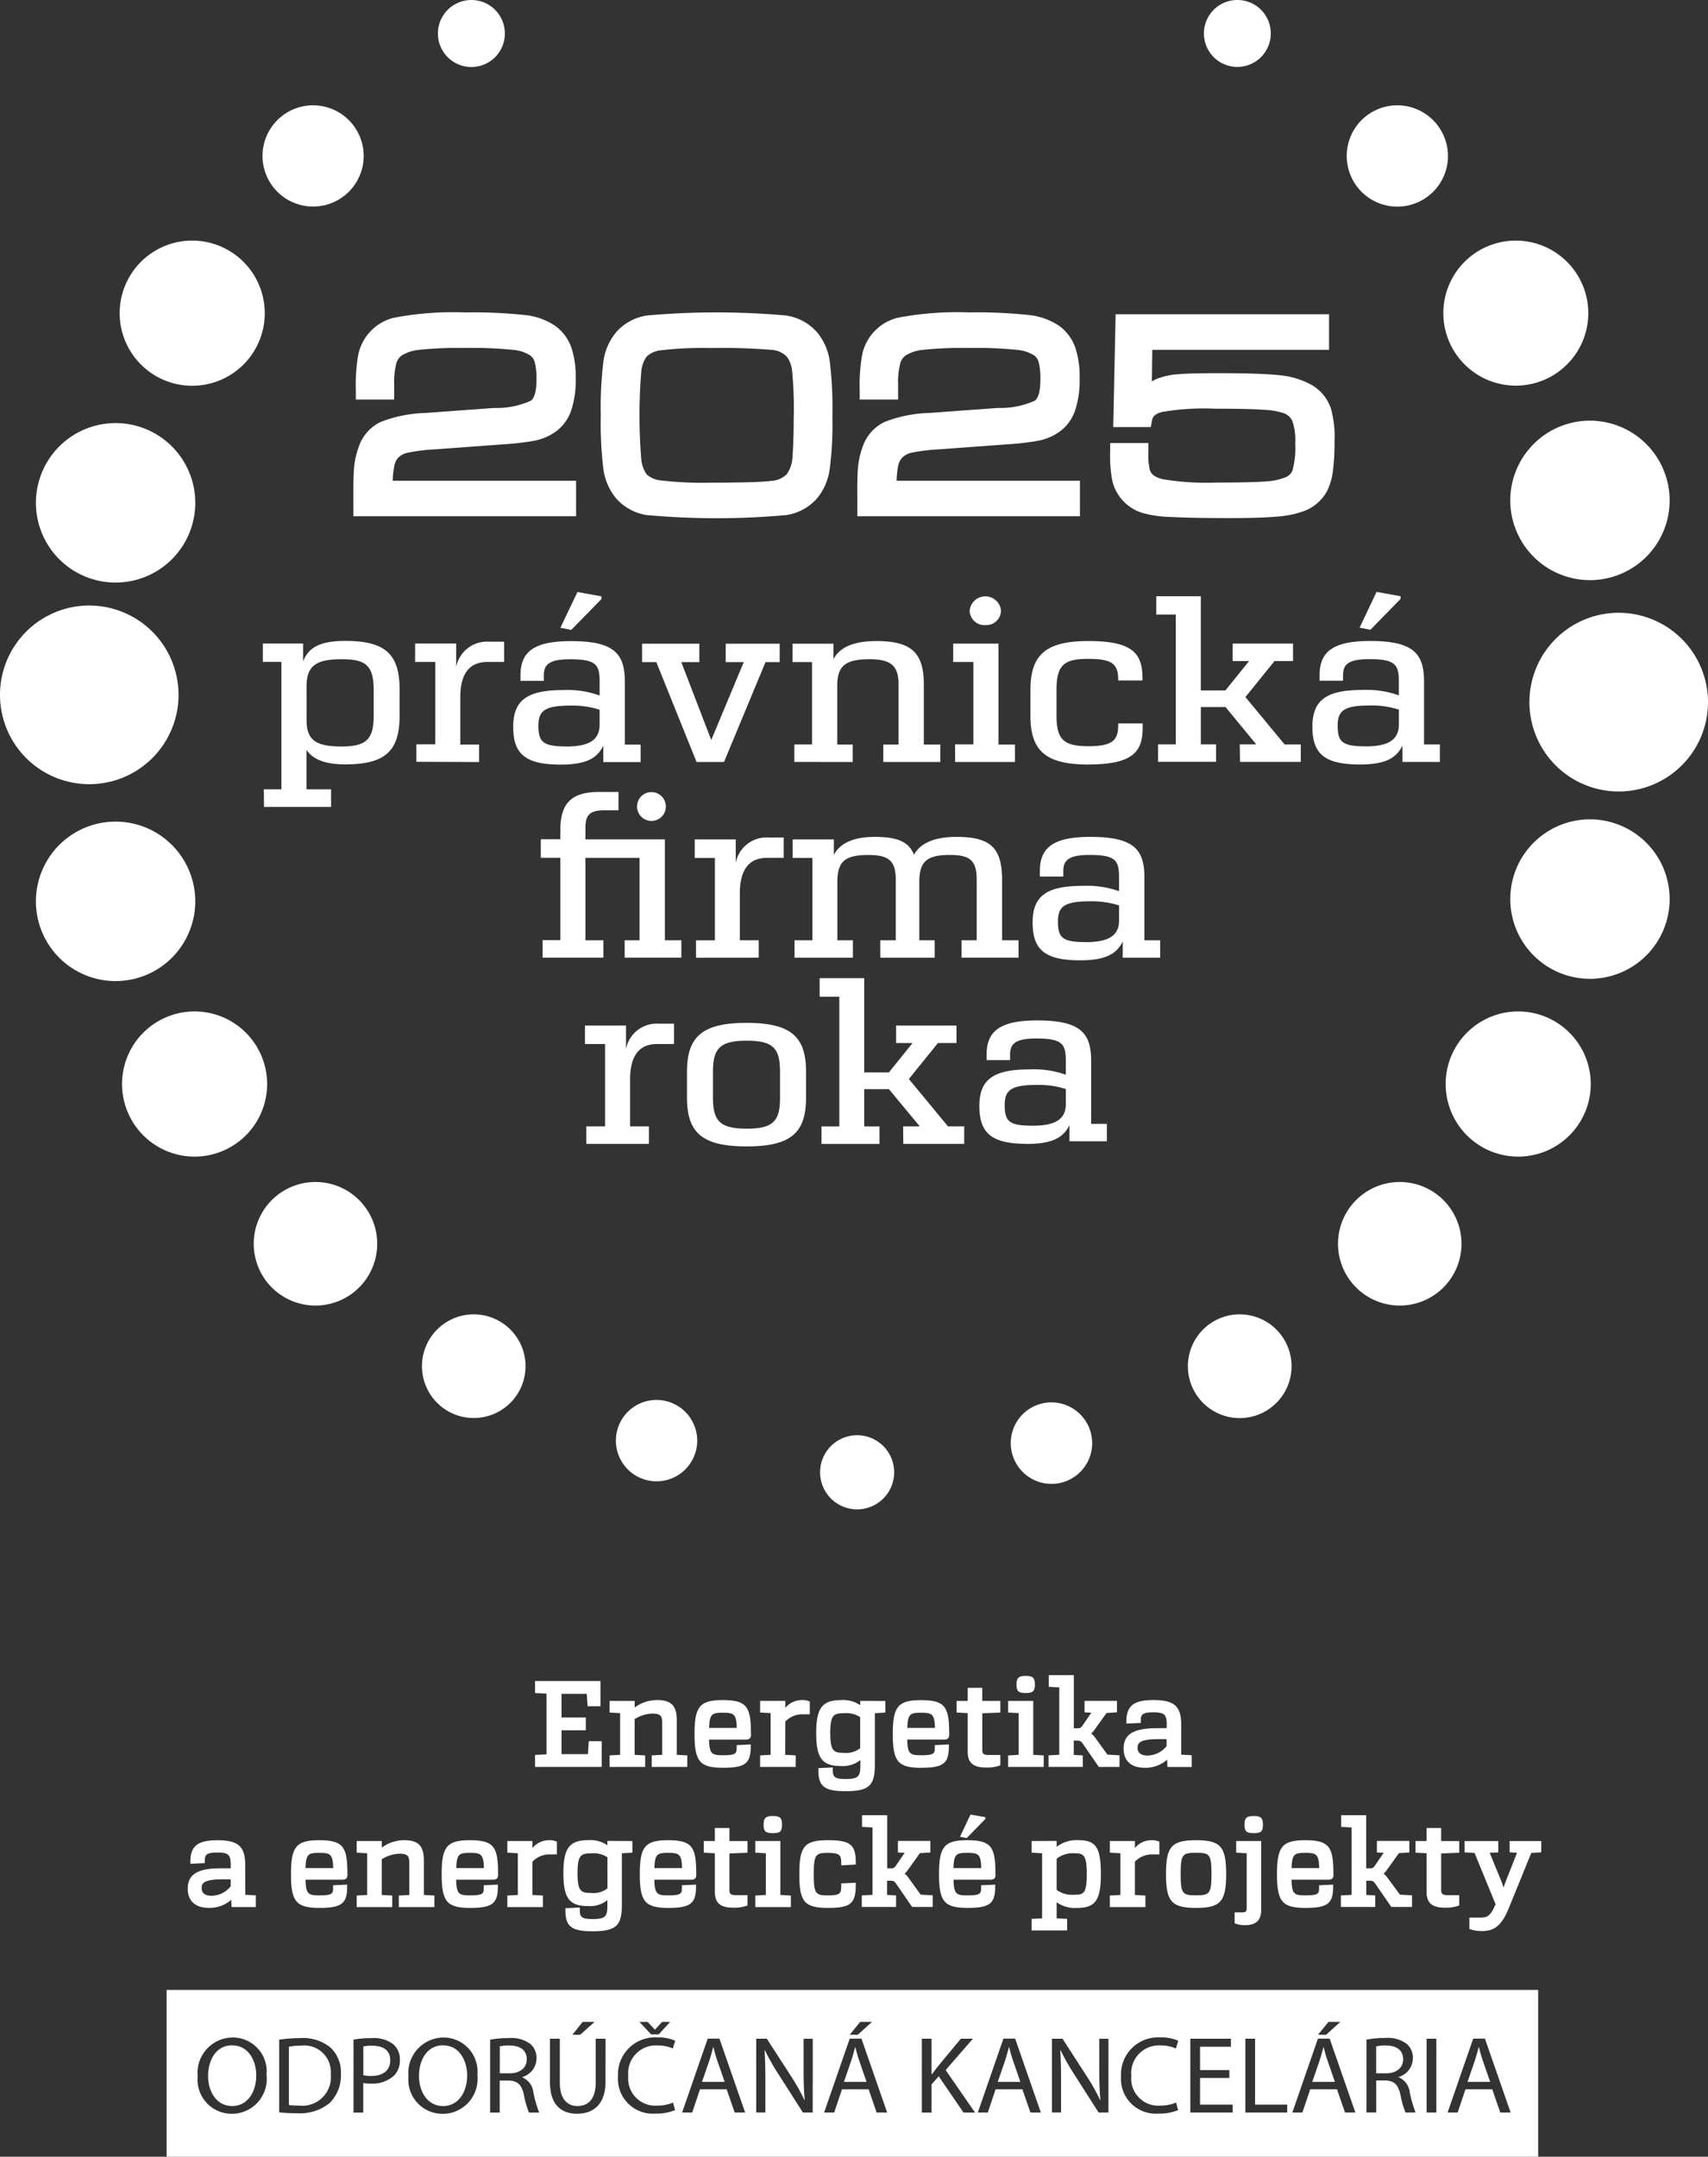 <svg id="Group_18" data-name="Group 18" xmlns="http://www.w3.org/2000/svg" xmlns:xlink="http://www.w3.org/1999/xlink" width="83" height="104.732" viewBox="0 0 83 104.732">
  <rect x="0" y="0" width="83" height="104.732" fill="#333333" stroke="none"/>
  <defs>
    <clipPath id="clip-path">
      <rect id="Rectangle_9" data-name="Rectangle 9" width="83" height="104.732" fill="none"/>
    </clipPath>
  </defs>
  <g id="Group_17" data-name="Group 17" clip-path="url(#clip-path)">
    <path id="Path_373" data-name="Path 373" d="M200.348,345.932a1.8,1.8,0,1,1-1.8-1.814,1.8,1.8,0,0,1,1.8,1.814" transform="translate(-156.896 -274.422)" fill="#fff"/>
    <path id="Path_374" data-name="Path 374" d="M246.474,338.217a1.979,1.979,0,1,1-1.979-1.979,1.986,1.986,0,0,1,1.979,1.979" transform="translate(-193.399 -268.138)" fill="#fff"/>
    <path id="Path_375" data-name="Path 375" d="M151.727,337.64a1.976,1.976,0,1,1-1.978-1.982,1.98,1.98,0,0,1,1.978,1.982" transform="translate(-117.846 -267.676)" fill="#fff"/>
    <path id="Path_376" data-name="Path 376" d="M290.053,317.66a2.519,2.519,0,1,1-2.518-2.522,2.521,2.521,0,0,1,2.518,2.522" transform="translate(-227.29 -251.312)" fill="#fff"/>
    <path id="Path_377" data-name="Path 377" d="M106.276,317.66a2.517,2.517,0,1,1-2.515-2.522,2.519,2.519,0,0,1,2.515,2.522" transform="translate(-80.737 -251.312)" fill="#fff"/>
    <path id="Path_378" data-name="Path 378" d="M292.11,1.633A1.625,1.625,0,1,1,290.486,0a1.623,1.623,0,0,1,1.624,1.633" transform="translate(-230.356)" fill="#fff"/>
    <path id="Path_379" data-name="Path 379" d="M108.327,1.633A1.627,1.627,0,1,1,106.7,0a1.625,1.625,0,0,1,1.626,1.633" transform="translate(-83.793)" fill="#fff"/>
    <path id="Path_380" data-name="Path 380" d="M327.03,286.4a3,3,0,1,1-3-3.006,3,3,0,0,1,3,3.006" transform="translate(-256.009 -225.995)" fill="#fff"/>
    <path id="Path_381" data-name="Path 381" d="M66.875,286.4a3,3,0,1,1-3-3.006,3,3,0,0,1,3,3.006" transform="translate(-48.545 -225.995)" fill="#fff"/>
    <path id="Path_382" data-name="Path 382" d="M328.051,27.716a2.46,2.46,0,1,1-2.461-2.464,2.466,2.466,0,0,1,2.461,2.464" transform="translate(-257.687 -20.138)" fill="#fff"/>
    <path id="Path_383" data-name="Path 383" d="M67.9,27.716a2.458,2.458,0,1,1-2.453-2.464A2.461,2.461,0,0,1,67.9,27.716" transform="translate(-50.227 -20.138)" fill="#fff"/>
    <path id="Path_384" data-name="Path 384" d="M36.334,246.041a3.525,3.525,0,1,1-3.523-3.533,3.527,3.527,0,0,1,3.523,3.533" transform="translate(-23.353 -193.392)" fill="#fff"/>
    <path id="Path_385" data-name="Path 385" d="M353.917,246.041a3.525,3.525,0,1,1-3.522-3.533,3.527,3.527,0,0,1,3.522,3.533" transform="translate(-276.615 -193.392)" fill="#fff"/>
    <path id="Path_386" data-name="Path 386" d="M35.769,61.219a3.525,3.525,0,1,1-3.527-3.534,3.529,3.529,0,0,1,3.527,3.534" transform="translate(-22.903 -46.002)" fill="#fff"/>
    <path id="Path_387" data-name="Path 387" d="M353.351,61.219a3.522,3.522,0,1,1-3.524-3.534,3.527,3.527,0,0,1,3.524,3.534" transform="translate(-276.168 -46.002)" fill="#fff"/>
    <path id="Path_388" data-name="Path 388" d="M370.114,200.331a3.872,3.872,0,1,1-3.871-3.88,3.875,3.875,0,0,1,3.871,3.88" transform="translate(-288.978 -156.663)" fill="#fff"/>
    <path id="Path_389" data-name="Path 389" d="M16.361,200.889A3.872,3.872,0,1,1,12.492,197a3.873,3.873,0,0,1,3.869,3.887" transform="translate(-6.872 -157.102)" fill="#fff"/>
    <path id="Path_390" data-name="Path 390" d="M370.114,104.743a3.872,3.872,0,1,1-3.871-3.879,3.877,3.877,0,0,1,3.871,3.879" transform="translate(-288.978 -80.436)" fill="#fff"/>
    <path id="Path_391" data-name="Path 391" d="M16.361,105.326a3.872,3.872,0,1,1-3.869-3.883,3.871,3.871,0,0,1,3.869,3.883" transform="translate(-6.872 -80.897)" fill="#fff"/>
    <path id="Path_392" data-name="Path 392" d="M8.676,149.555A4.338,4.338,0,1,1,4.34,145.2a4.342,4.342,0,0,1,4.336,4.351" transform="translate(0 -115.795)" fill="#fff"/>
    <path id="Path_393" data-name="Path 393" d="M375.636,151.275a4.339,4.339,0,1,1-4.338-4.351,4.344,4.344,0,0,1,4.338,4.351" transform="translate(-292.636 -117.167)" fill="#fff"/>
    <path id="Path_394" data-name="Path 394" d="M156.236,197.2c-1.13,0-1.357-.2-1.357-1,0-.716.292-.98,1.556-.98a4.283,4.283,0,0,1,1.414.2v.77c-.023.737-.574,1.011-1.614,1.011m-.29.884c1.24,0,1.781-.3,2.082-.915v.787h1.818v-.845h-.765v-3.062c0-1.365-.54-1.959-2.621-1.959-1.816,0-2.459.525-2.459,1.662v.265h1.14v-.265c0-.518.243-.785,1.28-.785,1.255,0,1.428.267,1.428,1.081v.679a4.629,4.629,0,0,0-1.752-.259c-1.722,0-2.448.455-2.448,1.777,0,1.3.568,1.838,2.3,1.838m-5.752-.128h2.768v-.845h-.8V194.2c0-1.56-.54-2.109-2.209-2.109-1.163,0-1.79.352-2.071.867-.25-.631-.812-.867-1.905-.867-1.116,0-1.718.352-1.991.877v-.755h-2v.9h.959v4h-.869v.845h2.837v-.845h-.756v-2.924c.026-.906.386-1.219,1.5-1.219,1.027,0,1.339.3,1.339,1.219v2.924h-.753v.845h2.644v-.845h-.748V194.2c.026-.932.388-1.232,1.5-1.232,1,0,1.289.3,1.289,1.219v2.924h-.735Zm-9.859,0v-.845h-.916v-2.415c.04-1,.427-1.587,1.332-1.587h.8v-.988h-.714a1.529,1.529,0,0,0-1.618,1.228v-1.135h-1.993v.9h.98v4h-.917v.845Zm-5.212-6.64a.7.7,0,1,0,0-1.4.7.7,0,1,0,0,1.4m-5.288,6.64h2.953v-.845h-.874v-4h2.631v4h-.723v.845h2.754v-.845h-.8v-4.9h-3.862V191.7c0-.61.134-.9.917-.9h.69v-.891h-.931c-1.339,0-1.894.525-1.894,1.861v.435h-.95v.9h.95v4h-.861" transform="translate(-103.468 -151.451)" fill="#fff"/>
    <path id="Path_395" data-name="Path 395" d="M118.358,142.124l-1.165-.212-.824,1.738.524.105,1.465-1.5Zm-1.7,7.288c-1.13,0-1.355-.209-1.355-1.005,0-.713.29-.978,1.554-.978a4.3,4.3,0,0,1,1.42.2v.771c-.025.735-.578,1.015-1.619,1.015m-.287.879c1.238,0,1.778-.3,2.08-.919v.795h1.818v-.849H119.5v-3.061c0-1.366-.538-1.963-2.616-1.963-1.818,0-2.46.528-2.46,1.665v.265h1.14v-.265c0-.517.241-.784,1.278-.784,1.259,0,1.434.266,1.434,1.081v.68a4.624,4.624,0,0,0-1.755-.265c-1.722,0-2.446.46-2.446,1.784,0,1.3.566,1.835,2.3,1.835m-5.817-.124h2.953v-.849h-.786l-1.905-2.3,1.414-1.748h.9v-.85H110.2v.85H111l-1.154,1.426h-1.193v-4.574h-2.165v.891h.948v6.3h-.863v.849h2.82v-.849h-.74v-1.81h1.2l1.491,1.81h-.8Zm-7.362.124c2.207,0,2.631-.655,2.631-1.8V148.3h-1.189v.091c0,.735-.288,1.015-1.442,1.015-1.2,0-1.556-.313-1.556-1.485v-1.256c0-1.25.414-1.5,1.556-1.5s1.442.246,1.442,1.014v.035h1.179V146.1c0-1.206-.489-1.8-2.621-1.8-2.108,0-2.822.688-2.822,2.378v1.256c0,1.676.714,2.363,2.822,2.363m-6.482-.124h2.906v-.849h-.8v-4.9h-2.2v.893H97.6v4h-.889Zm1.47-6.647a.718.718,0,0,0,.759-.7.765.765,0,0,0-1.524,0,.718.718,0,0,0,.765.7m-6.447,6.647v-.849h-.751v-2.956c.032-.875.422-1.186,1.578-1.186,1.055,0,1.4.345,1.4,1.22v2.922h-.742v.849h2.77v-.849h-.8v-2.909c0-1.5-.554-2.114-2.291-2.114-1.219,0-1.826.355-2.1.881v-.754h-1.99v.893h.949v4H88.9v.849Zm-7.589,0h1.334l2.018-4.851h.688v-.893H85.565v.893h.877l-1.58,3.784-1.456-3.784h.877v-.893H81.5v.893h.692Zm-4.621-8.043-1.167-.212-.829,1.738.527.105,1.468-1.5Zm-1.706,7.288c-1.129,0-1.357-.209-1.357-1.005,0-.713.288-.978,1.557-.978a4.3,4.3,0,0,1,1.416.2v.771c-.025.735-.574,1.015-1.617,1.015m-.289.879c1.245,0,1.784-.3,2.086-.919v.795h1.813v-.849h-.768v-3.061c0-1.366-.533-1.963-2.618-1.963-1.817,0-2.452.528-2.452,1.665v.265h1.135v-.265c0-.517.24-.784,1.283-.784,1.253,0,1.427.266,1.427,1.081v.68a4.593,4.593,0,0,0-1.755-.265c-1.72,0-2.444.46-2.444,1.784,0,1.3.565,1.835,2.293,1.835m-3.95-.124v-.849h-.914V146.9c.038-1,.427-1.586,1.33-1.586h.8v-.982h-.714a1.527,1.527,0,0,0-1.616,1.222v-1.133H70.472v.893h.979v4h-.918v.849Zm-6.693-.755c-1.218,0-1.691-.3-1.691-1.269v-1.735c.025-.931.5-1.233,1.691-1.233,1.127,0,1.57.246,1.57,1.484v1.268c0,1.145-.367,1.485-1.57,1.485m-3.76,2.934h3.26V151.5H65.192v-1.919c.263.407.8.708,1.88.708,1.957,0,2.645-.655,2.645-2.363v-1.268c0-1.712-.678-2.365-2.645-2.365-1.331,0-1.81.391-2.045,1v-.873H63.073v.893h.9V151.5h-.853" transform="translate(-50.299 -113.17)" fill="#fff"/>
    <path id="Path_396" data-name="Path 396" d="M155.82,242.576h2.96v-.849h-.789l-1.9-2.3,1.414-1.748h.9v-.85h-2.934v.85h.8l-1.149,1.427h-1.2v-4.576h-2.167v.9h.957v6.3h-.867v.849h2.819v-.849h-.742V239.92h1.2l1.5,1.807h-.809Zm-7.611-.737c-1.316,0-1.638-.392-1.638-1.515v-1.24c0-1.127.322-1.518,1.638-1.518s1.621.391,1.621,1.518v1.24c0,1.123-.3,1.515-1.621,1.515m0,.861c2.173,0,2.886-.676,2.886-2.376v-1.24c0-1.7-.713-2.383-2.886-2.383s-2.9.678-2.9,2.383v1.24c0,1.7.723,2.376,2.9,2.376m-4.75-.124v-.849h-.914v-2.417c.04-1,.424-1.583,1.324-1.583h.809v-.986h-.718a1.521,1.521,0,0,0-1.614,1.225v-1.138h-1.994v.9h.976v4h-.911v.849Z" transform="translate(-111.925 -187.029)" fill="#fff"/>
    <path id="Path_397" data-name="Path 397" d="M237.579,249.791c-1.13,0-1.357-.2-1.357-1,0-.716.292-.98,1.556-.98a4.285,4.285,0,0,1,1.415.2v.77c-.023.737-.574,1.011-1.614,1.011m-.29.884c1.24,0,1.781-.3,2.081-.915v.787h1.818V249.7h-.765v-3.062c0-1.365-.54-1.959-2.621-1.959-1.816,0-2.459.525-2.459,1.662v.265h1.14v-.265c0-.518.243-.785,1.28-.785,1.256,0,1.428.267,1.428,1.081v.679a4.634,4.634,0,0,0-1.752-.259c-1.722,0-2.448.455-2.448,1.777,0,1.3.568,1.837,2.3,1.837" transform="translate(-187.399 -195.126)" fill="#fff"/>
    <path id="Path_398" data-name="Path 398" d="M86.766,82.331a.787.787,0,0,1,.21-.4.983.983,0,0,1,.45-.221,9.1,9.1,0,0,1,1.3-.158l3.316-.244a12.833,12.833,0,0,0,1.523-.175,2.664,2.664,0,0,0,.917-.36,2.1,2.1,0,0,0,.852-1.044,4.563,4.563,0,0,0,.242-1.62,4.512,4.512,0,0,0-.212-1.506,2.228,2.228,0,0,0-.758-1.031,3.207,3.207,0,0,0-1.505-.544,23.631,23.631,0,0,0-2.915-.126,15.272,15.272,0,0,0-3.443.258A2.331,2.331,0,0,0,85,77.008a8.737,8.737,0,0,0-.109,1.72v.405h1.865v-.708a3.863,3.863,0,0,1,.1-1.036.7.7,0,0,1,.255-.39,1.966,1.966,0,0,1,.864-.282,19.181,19.181,0,0,1,2.227-.089,20.107,20.107,0,0,1,2.338.092,1.816,1.816,0,0,1,.849.287.618.618,0,0,1,.2.32,3.294,3.294,0,0,1,.08.861c0,.7-.169.931-.27,1a4.059,4.059,0,0,1-1.794.353l-3.344.244a6.425,6.425,0,0,0-2.158.434,2.06,2.06,0,0,0-1.068,1.205,4.081,4.081,0,0,0-.222.934c-.031.284-.043.772-.039,1.491V84.8H95.595V83.076H86.686a4.329,4.329,0,0,1,.08-.745" transform="translate(-67.6 -59.73)" fill="#fff"/>
    <path id="Path_399" data-name="Path 399" d="M154.663,75.866a2.483,2.483,0,0,0-1.506-.814,37.85,37.85,0,0,0-6.766,0,2.476,2.476,0,0,0-1.495.814,2.826,2.826,0,0,0-.613,1.389,18.136,18.136,0,0,0-.131,2.646,18.07,18.07,0,0,0,.131,2.64,2.828,2.828,0,0,0,.612,1.388,2.484,2.484,0,0,0,1.507.815,37.778,37.778,0,0,0,6.755,0,2.485,2.485,0,0,0,1.506-.815,2.839,2.839,0,0,0,.608-1.376,16.926,16.926,0,0,0,.135-2.573,19.432,19.432,0,0,0-.127-2.714,2.817,2.817,0,0,0-.616-1.4m-1.135,4.068c0,.765-.02,1.422-.058,1.951a1.6,1.6,0,0,1-.275.867,1.135,1.135,0,0,1-.737.328c-.43.059-1.439.089-3,.089a17.312,17.312,0,0,1-2.37-.107,1.2,1.2,0,0,1-.711-.3,1.578,1.578,0,0,1-.259-.747,26.278,26.278,0,0,1,0-4.225,1.474,1.474,0,0,1,.257-.738,1.178,1.178,0,0,1,.714-.313,17.271,17.271,0,0,1,2.37-.107,29.916,29.916,0,0,1,3.007.089,1.129,1.129,0,0,1,.733.336,1.419,1.419,0,0,1,.253.711,19.514,19.514,0,0,1,.079,2.171" transform="translate(-114.957 -59.73)" fill="#fff"/>
    <path id="Path_400" data-name="Path 400" d="M207.674,82.331a.787.787,0,0,1,.21-.4.983.983,0,0,1,.45-.221,9.1,9.1,0,0,1,1.3-.158l3.316-.244a12.838,12.838,0,0,0,1.523-.175,2.659,2.659,0,0,0,.917-.36,2.1,2.1,0,0,0,.852-1.044,4.558,4.558,0,0,0,.242-1.621,4.507,4.507,0,0,0-.212-1.506,2.226,2.226,0,0,0-.758-1.031,3.207,3.207,0,0,0-1.505-.544,23.626,23.626,0,0,0-2.914-.126,15.271,15.271,0,0,0-3.442.258,2.331,2.331,0,0,0-1.746,1.849,8.716,8.716,0,0,0-.109,1.72v.405h1.865v-.708a3.871,3.871,0,0,1,.1-1.036.7.7,0,0,1,.255-.39,1.967,1.967,0,0,1,.864-.282,19.179,19.179,0,0,1,2.227-.089,20.111,20.111,0,0,1,2.339.092,1.817,1.817,0,0,1,.849.286.6.6,0,0,1,.2.32,3.284,3.284,0,0,1,.08.861c0,.7-.17.931-.271,1a4.06,4.06,0,0,1-1.793.353l-3.344.244a6.425,6.425,0,0,0-2.158.434,2.061,2.061,0,0,0-1.068,1.205,4.079,4.079,0,0,0-.223.934c-.03.281-.043.783-.038,1.49V84.8H216.5V83.076h-8.909a4.332,4.332,0,0,1,.08-.745" transform="translate(-164.02 -59.73)" fill="#fff"/>
    <path id="Path_401" data-name="Path 401" d="M277.1,79.961a2.09,2.09,0,0,0-.973-1.189,3.983,3.983,0,0,0-1.523-.456c-.565-.065-1.587-.1-3.037-.1-.874,0-1.513.017-1.9.051a3.547,3.547,0,0,0-1.021.218,1.783,1.783,0,0,0-.255.131l.019-1.535H277V75.356H266.628l-.116,5.478h1.826l.061-.332c.024-.133.1-.3.475-.4a12.138,12.138,0,0,1,2.582-.162c1.044,0,1.828.017,2.329.052a3.608,3.608,0,0,1,.987.159.726.726,0,0,1,.439.373,2.829,2.829,0,0,1,.145,1.1,4.262,4.262,0,0,1-.122,1.28.586.586,0,0,1-.338.362,3,3,0,0,1-.961.206c-.444.036-1.252.055-2.4.055a13,13,0,0,1-2.61-.161c-.461-.109-.58-.3-.629-.431a3.21,3.21,0,0,1-.074-.922v-.405h-1.859v.405a6.6,6.6,0,0,0,.1,1.407A2.149,2.149,0,0,0,267.923,85a5.585,5.585,0,0,0,1.43.2c.649.035,1.591.053,2.8.053,1,0,1.77-.024,2.3-.071a4.774,4.774,0,0,0,1.307-.262,2.116,2.116,0,0,0,1.135-.963,3.032,3.032,0,0,0,.29-.972,10.5,10.5,0,0,0,.08-1.446,5.142,5.142,0,0,0-.167-1.582" transform="translate(-212.415 -60.094)" fill="#fff"/>
    <path id="Path_402" data-name="Path 402" d="M168.988,490.832h-.011c-.054.213-.114.431-.185.65l-.358,1.038h1.1l-.358-1.033c-.082-.234-.136-.447-.19-.655" transform="translate(-134.32 -391.422)" fill="#fff"/>
    <path id="Path_403" data-name="Path 403" d="M121.231,491.109c0-.463-.342-.665-.842-.671a1.971,1.971,0,0,0-.467.043v1.309h.483c.505,0,.826-.271.826-.681" transform="translate(-95.634 -391.108)" fill="#fff"/>
    <path id="Path_404" data-name="Path 404" d="M203.046,490.832h-.011c-.054.213-.114.431-.185.65l-.358,1.038h1.1l-.358-1.033c-.081-.234-.136-.447-.19-.655" transform="translate(-161.481 -391.422)" fill="#fff"/>
    <path id="Path_405" data-name="Path 405" d="M101.705,490.385c-.782,0-1.173.708-1.173,1.5,0,.767.424,1.453,1.168,1.453s1.173-.676,1.173-1.491c0-.713-.38-1.458-1.168-1.458" transform="translate(-80.171 -391.065)" fill="#fff"/>
    <path id="Path_406" data-name="Path 406" d="M69.871,490.49a2.724,2.724,0,0,0-.554.048v2.832a3.052,3.052,0,0,0,.478.027,1.393,1.393,0,0,0,1.558-1.522,1.294,1.294,0,0,0-1.483-1.384" transform="translate(-55.278 -391.149)" fill="#fff"/>
    <path id="Path_407" data-name="Path 407" d="M51.1,490.385c-.782,0-1.173.708-1.173,1.5,0,.767.424,1.453,1.168,1.453s1.173-.676,1.173-1.491c0-.713-.38-1.458-1.168-1.458" transform="translate(-39.815 -391.065)" fill="#fff"/>
    <path id="Path_408" data-name="Path 408" d="M87.622,490.49a2.021,2.021,0,0,0-.445.037v1.395a1.621,1.621,0,0,0,.391.037c.57,0,.918-.272.918-.767,0-.474-.342-.7-.863-.7" transform="translate(-69.521 -391.149)" fill="#fff"/>
    <path id="Path_409" data-name="Path 409" d="M239.947,490.832h-.011c-.055.213-.114.431-.185.65l-.358,1.038h1.1l-.358-1.033c-.081-.234-.136-.447-.19-.655" transform="translate(-190.908 -391.422)" fill="#fff"/>
    <path id="Path_410" data-name="Path 410" d="M315.411,490.832H315.4c-.055.213-.114.431-.185.65l-.358,1.038h1.1l-.358-1.033c-.081-.234-.136-.447-.19-.655" transform="translate(-251.088 -391.422)" fill="#fff"/>
    <path id="Path_411" data-name="Path 411" d="M352.661,490.832h-.011c-.055.213-.114.431-.185.65l-.358,1.038h1.1l-.358-1.033c-.081-.234-.136-.447-.19-.655" transform="translate(-280.793 -391.422)" fill="#fff"/>
    <path id="Path_412" data-name="Path 412" d="M331.506,491.109c0-.463-.342-.665-.842-.671a1.97,1.97,0,0,0-.467.043v1.309h.483c.505,0,.826-.271.826-.681" transform="translate(-263.321 -391.108)" fill="#fff"/>
    <path id="Path_413" data-name="Path 413" d="M39.98,485.23h66.65v-8.1H39.98Zm56.459-6.546h.576l-.69.623h-.391Zm-22.758,0h.576l-.69.623h-.391Zm-10.325,0,.348.373h.011l.342-.373h.391l-.559.607h-.364l-.57-.607Zm-3.161,0h.581l-.7.623H59.7Zm-17.06,4.461a1.658,1.658,0,0,1-1.646-1.82,1.718,1.718,0,0,1,1.7-1.884,1.647,1.647,0,0,1,1.646,1.815,1.694,1.694,0,0,1-1.7,1.89m4.791-.543a2.284,2.284,0,0,1-1.618.516,7.735,7.735,0,0,1-.858-.043v-3.529a6.874,6.874,0,0,1,1-.075,2.125,2.125,0,0,1,1.483.447,1.636,1.636,0,0,1,.516,1.288,1.876,1.876,0,0,1-.527,1.394m3.112-1.315a1.535,1.535,0,0,1-1.119.394,1.662,1.662,0,0,1-.38-.032v1.437h-.473v-3.545a5.579,5.579,0,0,1,.907-.069,1.525,1.525,0,0,1,1.026.3.956.956,0,0,1,.32.751,1.045,1.045,0,0,1-.282.767m2.346,1.858a1.658,1.658,0,0,1-1.646-1.82,1.718,1.718,0,0,1,1.7-1.884,1.647,1.647,0,0,1,1.646,1.815,1.694,1.694,0,0,1-1.7,1.89m4.209-.059a4.584,4.584,0,0,1-.244-.857c-.109-.5-.3-.681-.733-.7h-.445v1.554H55.7v-3.54a5.011,5.011,0,0,1,.907-.075,1.518,1.518,0,0,1,1.059.293.884.884,0,0,1,.288.681.944.944,0,0,1-.69.915v.016a.9.9,0,0,1,.538.724,5.635,5.635,0,0,0,.282.985Zm3.72-1.5c0,1.1-.592,1.554-1.385,1.554-.75,0-1.314-.42-1.314-1.533V479.5h.478v2.124c0,.8.364,1.145.853,1.145.543,0,.891-.351.891-1.145V479.5h.478Zm2.51,1.16a1.922,1.922,0,0,0,.771-.149l.1.367a2.388,2.388,0,0,1-.967.17,1.694,1.694,0,0,1-1.808-1.815,1.8,1.8,0,0,1,1.912-1.884,2,2,0,0,1,.869.16l-.114.378a1.753,1.753,0,0,0-.739-.149,1.347,1.347,0,0,0-1.428,1.48,1.316,1.316,0,0,0,1.407,1.442m3.764.335-.391-1.129H65.9l-.38,1.129H65.03l1.244-3.588h.57l1.249,3.588Zm3.791,0H70.9l-1.162-1.821a11.314,11.314,0,0,1-.684-1.2l-.016.005c.027.453.038.884.038,1.48v1.533h-.445V479.5h.516l1.173,1.815a10.077,10.077,0,0,1,.657,1.166l.011-.005c-.043-.479-.054-.916-.054-1.474v-1.5h.445Zm3.107,0-.391-1.129H72.8l-.38,1.129h-.489l1.244-3.588h.57l1.249,3.588Zm4.22,0L77.5,481.324l-.348.394v1.368H76.68V479.5h.472v1.73h.016c.1-.138.2-.266.288-.383l1.119-1.347h.587l-1.325,1.522,1.428,2.065Zm3.253,0-.391-1.129h-1.3l-.38,1.129H79.4l1.244-3.588h.57l1.249,3.588Zm3.791,0h-.478l-1.162-1.821a11.31,11.31,0,0,1-.684-1.2l-.016.005c.027.453.038.884.038,1.48v1.533H83V479.5h.516l1.173,1.815a10.078,10.078,0,0,1,.657,1.166l.011-.005c-.043-.479-.054-.916-.054-1.474v-1.5h.445Zm2.515-.335a1.923,1.923,0,0,0,.771-.149l.1.367a2.389,2.389,0,0,1-.967.17,1.694,1.694,0,0,1-1.808-1.815,1.8,1.8,0,0,1,1.912-1.884,2,2,0,0,1,.869.16l-.114.378a1.751,1.751,0,0,0-.738-.149,1.347,1.347,0,0,0-1.428,1.48,1.316,1.316,0,0,0,1.407,1.442m3.519.335H89.726V479.5H91.7v.389H90.2v1.134h1.423v.383H90.2V482.7h1.586Zm2.651,0H92.4V479.5h.473v3.2h1.564Zm2.808,0-.391-1.129h-1.3l-.38,1.129h-.489l1.244-3.588h.57l1.249,3.588Zm2.938,0a4.59,4.59,0,0,1-.244-.857c-.109-.5-.3-.681-.733-.7h-.445v1.554h-.473v-3.54a5.008,5.008,0,0,1,.907-.075,1.518,1.518,0,0,1,1.059.293.884.884,0,0,1,.288.681.944.944,0,0,1-.69.915v.016a.9.9,0,0,1,.538.724,5.611,5.611,0,0,0,.283.985Zm1.5,0h-.473V479.5h.473Zm3.107,0-.391-1.129h-1.3l-.38,1.129h-.489l1.244-3.588h.57l1.249,3.588Z" transform="translate(-31.883 -380.498)" fill="#fff"/>
    <path id="Path_414" data-name="Path 414" d="M131.629,405.978H131l-.04.629h-1.284v-1.158h1.18v-.622h-1.18v-1.147h1.227l.04.6h.627v-1.223h-3.18v.583l.556.029v2.949l-.556.028v.583h3.236Z" transform="translate(-102.389 -321.425)" fill="#fff"/>
    <path id="Path_415" data-name="Path 415" d="M147.985,410.309l-.51-.028v-1.733a1.7,1.7,0,0,1,.868-.271c.366,0,.472.1.472.432v1.571l-.51.028v.56h1.728v-.56l-.51-.028V408.59c0-.688-.274-.969-.946-.969a1.825,1.825,0,0,0-1.1.362v-.322h-1.218v.566l.51.028v2.026l-.51.028v.56h1.728Z" transform="translate(-116.635 -325.064)" fill="#fff"/>
    <path id="Path_416" data-name="Path 416" d="M169.384,409.282c0-1.307-.17-1.661-1.366-1.661-1.12,0-1.377.307-1.377,1.644s.247,1.644,1.394,1.644c1.063,0,1.338-.211,1.338-1.026v-.106l-.685.032v.1c0,.285,0,.392-.653.392-.556,0-.667-.053-.69-.762h1.8c.17,0,.243-.076.243-.254m-1.366-1.05c.529,0,.654.061.673.739h-1.346c.024-.682.14-.739.673-.739" transform="translate(-132.891 -325.064)" fill="#fff"/>
    <path id="Path_417" data-name="Path 417" d="M183.623,408.666a1.135,1.135,0,0,1,.846-.355h.345v-.62l-.067-.025a.838.838,0,0,0-.29-.046,1.051,1.051,0,0,0-.834.382v-.342H182.4v.566l.51.028v2.026l-.51.028v.56h1.728v-.56l-.51-.028Z" transform="translate(-145.462 -325.064)" fill="#fff"/>
    <path id="Path_418" data-name="Path 418" d="M197.063,410.823a1.354,1.354,0,0,0,.948-.289v.233c0,.548-.071.687-.721.687-.566,0-.619-.125-.619-.454v-.106l-.7.032v.1c0,.791.3,1.02,1.321,1.02,1.13,0,1.423-.262,1.423-1.275v-2.513l.51-.028v-.566l-1.218-.006v.214a1.447,1.447,0,0,0-.942-.249c-.905,0-1.2.388-1.2,1.6s.289,1.6,1.19,1.6m.948-.866a1.083,1.083,0,0,1-.778.227c-.511,0-.676-.075-.676-.965s.174-.959.67-.959a1.21,1.21,0,0,1,.783.191Z" transform="translate(-156.202 -325.064)" fill="#fff"/>
    <path id="Path_419" data-name="Path 419" d="M215.577,410.909c1.063,0,1.338-.211,1.338-1.026v-.106l-.684.032v.1c0,.285,0,.392-.653.392-.556,0-.667-.053-.69-.762h1.8c.17,0,.243-.076.243-.254,0-1.307-.17-1.661-1.366-1.661-1.12,0-1.377.307-1.377,1.644s.248,1.644,1.394,1.644m-.017-2.677c.53,0,.654.061.674.739h-1.346c.024-.682.14-.739.673-.739" transform="translate(-170.804 -325.064)" fill="#fff"/>
    <path id="Path_420" data-name="Path 420" d="M230.774,404.682h-.707v.635h-.539v.566l.539.028v1.877c0,.536.266.765.889.765a1.837,1.837,0,0,0,.63-.085l.067-.024v-.5h-.561c-.27,0-.318-.069-.318-.262v-1.763l.879-.034v-.567h-.879Z" transform="translate(-183.041 -322.72)" fill="#fff"/>
    <path id="Path_421" data-name="Path 421" d="M244.345,402.657c.347,0,.442-.089.442-.413s-.1-.419-.442-.419-.453.09-.453.419.093.413.453.413" transform="translate(-194.496 -320.442)" fill="#fff"/>
    <path id="Path_422" data-name="Path 422" d="M243.631,410.466l-.511-.028v-2.62H241.9v.566l.51.028v2.026l-.51.028v.56h1.728Z" transform="translate(-192.91 -325.221)" fill="#fff"/>
    <path id="Path_423" data-name="Path 423" d="M253.229,405.553l-.437-.023v-.693h.109c.205,0,.236.007.359.189l.75,1.087h1.005v-.566l-.586-.031-.594-.821a.751.751,0,0,0-.194-.2,1.142,1.142,0,0,0,.159-.185l.585-.817.506-.031v-.559h-1.575v.56l.329.018-.4.583c-.113.165-.126.172-.336.172h-.114v-2.58h-1.218v.566l.511.028v3.273l-.522.028v.56h1.666Z" transform="translate(-200.613 -320.309)" fill="#fff"/>
    <path id="Path_424" data-name="Path 424" d="M271.172,408.988c-1.124,0-1.6.3-1.6.992,0,.591.372.929,1.02.929a1.573,1.573,0,0,0,1.095-.393l.017.354h1.179V410.3l-.511-.028v-1.452c0-.9-.34-1.2-1.349-1.2-.958,0-1.315.281-1.315,1.037v.106l.7-.032v-.1c0-.265.028-.415.6-.415s.659.123.659.613v.154Zm.489.531v.339a1.205,1.205,0,0,1-.931.457c-.307,0-.477-.129-.477-.364,0-.182,0-.432.976-.432Z" transform="translate(-214.971 -325.064)" fill="#fff"/>
    <path id="Path_425" data-name="Path 425" d="M47.809,442.423c0-.9-.34-1.2-1.349-1.2-.958,0-1.315.281-1.315,1.037v.106l.7-.032v-.1c0-.265.028-.415.6-.415s.659.123.659.613v.154h-.489c-1.124,0-1.6.3-1.6.992,0,.591.372.929,1.02.929a1.572,1.572,0,0,0,1.094-.393l.017.354h1.179V443.9l-.51-.028Zm-.707.7v.339a1.205,1.205,0,0,1-.931.457c-.308,0-.477-.129-.477-.364,0-.182,0-.432.976-.432Z" transform="translate(-35.893 -351.859)" fill="#fff"/>
    <path id="Path_426" data-name="Path 426" d="M72.56,442.881c0-1.307-.17-1.661-1.366-1.661-1.12,0-1.377.307-1.377,1.644s.247,1.644,1.394,1.644c1.062,0,1.338-.211,1.338-1.026v-.106l-.685.032v.1c0,.285,0,.392-.653.392-.556,0-.667-.053-.69-.762h1.8c.17,0,.243-.076.243-.254m-1.366-1.05c.529,0,.654.061.673.739H70.521c.024-.682.14-.739.673-.739" transform="translate(-55.677 -351.858)" fill="#fff"/>
    <path id="Path_427" data-name="Path 427" d="M88.846,442.19c0-.688-.274-.969-.946-.969a1.824,1.824,0,0,0-1.1.362v-.322H85.581v.566l.51.028v2.026l-.51.028v.56h1.728v-.56l-.51-.028v-1.733a1.7,1.7,0,0,1,.868-.271c.366,0,.471.1.471.432v1.572l-.51.028v.56h1.728v-.56l-.51-.028Z" transform="translate(-68.248 -351.859)" fill="#fff"/>
    <path id="Path_428" data-name="Path 428" d="M108.708,442.881c0-1.307-.17-1.661-1.366-1.661-1.12,0-1.377.307-1.377,1.644s.247,1.644,1.394,1.644c1.062,0,1.338-.211,1.338-1.026v-.106l-.685.032v.1c0,.285,0,.392-.653.392-.556,0-.667-.053-.69-.762h1.8c.17,0,.243-.076.243-.254m-1.366-1.05c.529,0,.654.061.673.739h-1.346c.024-.682.14-.739.673-.739" transform="translate(-84.503 -351.858)" fill="#fff"/>
    <path id="Path_429" data-name="Path 429" d="M123.781,441.221a1.05,1.05,0,0,0-.834.382v-.342h-1.218v.566l.51.028v2.026l-.51.028v.56h1.728v-.56l-.51-.028v-1.615a1.135,1.135,0,0,1,.846-.355h.345v-.62l-.066-.024a.835.835,0,0,0-.29-.046" transform="translate(-97.075 -351.859)" fill="#fff"/>
    <path id="Path_430" data-name="Path 430" d="M137.335,441.469a1.447,1.447,0,0,0-.942-.249c-.905,0-1.2.388-1.2,1.6s.289,1.6,1.19,1.6a1.354,1.354,0,0,0,.948-.289v.233c0,.548-.071.687-.721.687-.566,0-.619-.125-.619-.454v-.106l-.7.032v.1c0,.791.3,1.02,1.321,1.02,1.13,0,1.423-.262,1.423-1.275v-2.513l.51-.028v-.566l-1.218-.006Zm0,2.088a1.083,1.083,0,0,1-.778.227c-.511,0-.676-.075-.676-.965s.174-.959.67-.959a1.209,1.209,0,0,1,.783.191Z" transform="translate(-107.815 -351.859)" fill="#fff"/>
    <path id="Path_431" data-name="Path 431" d="M156.251,442.881c0-1.307-.17-1.661-1.366-1.661-1.12,0-1.377.307-1.377,1.644s.247,1.644,1.394,1.644c1.062,0,1.338-.211,1.338-1.026v-.106l-.685.032v.1c0,.285,0,.392-.653.392-.556,0-.667-.053-.69-.762h1.8c.17,0,.243-.076.243-.254m-1.366-1.05c.529,0,.654.061.673.739h-1.346c.024-.682.14-.739.673-.739" transform="translate(-122.417 -351.858)" fill="#fff"/>
    <path id="Path_432" data-name="Path 432" d="M170.1,438.281h-.707v.635h-.539v.566l.539.028v1.878c0,.536.266.765.89.765a1.838,1.838,0,0,0,.63-.085l.067-.024v-.5h-.561c-.27,0-.318-.069-.318-.262v-1.763l.879-.034v-.567H170.1Z" transform="translate(-134.654 -349.514)" fill="#fff"/>
    <path id="Path_433" data-name="Path 433" d="M182.446,441.417h-1.218v.566l.51.028v2.026l-.51.028v.56h1.728v-.56l-.51-.028Z" transform="translate(-144.523 -352.015)" fill="#fff"/>
    <path id="Path_434" data-name="Path 434" d="M184.11,435.844c0-.329-.095-.419-.442-.419s-.453.09-.453.419.093.413.453.413.442-.089.442-.413" transform="translate(-146.109 -347.237)" fill="#fff"/>
    <path id="Path_435" data-name="Path 435" d="M193.178,441.221c-1.147,0-1.394.292-1.394,1.644s.247,1.644,1.394,1.644c1.1,0,1.349-.209,1.349-1.116v-.106l-.707.032v.1c0,.375-.027.483-.642.483-.6,0-.693-.07-.693-1.033s.1-1.033.693-1.033.642.128.642.5v.107l.707-.04v-.1c0-.87-.265-1.082-1.349-1.082" transform="translate(-152.941 -351.859)" fill="#fff"/>
    <path id="Path_436" data-name="Path 436" d="M209.063,438.295a.759.759,0,0,0-.194-.2,1.131,1.131,0,0,0,.159-.185l.585-.817.506-.031V436.5h-1.575v.56l.329.018-.4.583c-.113.165-.126.171-.336.171h-.114v-2.58H206.8v.566l.51.028v3.273l-.522.028v.56h1.666v-.56l-.437-.023v-.693h.109c.2,0,.236.007.359.189l.75,1.087h1v-.566l-.586-.031Z" transform="translate(-164.91 -347.103)" fill="#fff"/>
    <path id="Path_437" data-name="Path 437" d="M228.042,442.881c0-1.307-.17-1.661-1.366-1.661-1.12,0-1.377.307-1.377,1.644s.248,1.644,1.394,1.644c1.062,0,1.337-.211,1.337-1.026v-.106l-.684.032v.1c0,.285,0,.392-.653.392-.556,0-.667-.053-.69-.762h1.8c.17,0,.243-.076.243-.254m-1.366-1.05c.53,0,.654.061.674.739H226c.024-.682.14-.739.673-.739" transform="translate(-179.668 -351.858)" fill="#fff"/>
    <path id="Path_438" data-name="Path 438" d="M249.8,441.221a1.571,1.571,0,0,0-1.078.324v-.29l-1.218.006v.566l.511.028v3.16l-.511.028v.56h1.728v-.56l-.51-.028v-.778a1.542,1.542,0,0,0,1.01.272c.873,0,1.139-.384,1.139-1.644,0-1.275-.24-1.644-1.071-1.644m-1.078.9a1.264,1.264,0,0,1,.851-.266c.463,0,.613.079.613,1.016,0,.956-.16,1-.625,1a1.28,1.28,0,0,1-.84-.238Z" transform="translate(-197.374 -351.859)" fill="#fff"/>
    <path id="Path_439" data-name="Path 439" d="M268.343,441.221a1.037,1.037,0,0,0-.834.381v-.341h-1.218v.566l.511.028v2.026l-.511.028v.56h1.728v-.56l-.51-.028v-1.615a1.135,1.135,0,0,1,.846-.355h.345v-.62l-.067-.024a.836.836,0,0,0-.29-.046" transform="translate(-212.358 -351.859)" fill="#fff"/>
    <path id="Path_440" data-name="Path 440" d="M281.221,441.22c-1.189,0-1.462.307-1.462,1.644s.273,1.644,1.462,1.644,1.462-.307,1.462-1.644-.273-1.644-1.462-1.644m0,2.677c-.655,0-.749-.064-.749-1.033s.094-1.033.749-1.033.749.07.749,1.033-.1,1.033-.749,1.033" transform="translate(-223.098 -351.858)" fill="#fff"/>
    <path id="Path_441" data-name="Path 441" d="M299.056,435.425c-.356,0-.453.09-.453.419s.093.413.453.413.442-.089.442-.413-.1-.419-.442-.419" transform="translate(-238.126 -347.237)" fill="#fff"/>
    <path id="Path_442" data-name="Path 442" d="M296.3,441.983l.51.028v2.643c0,.194-.037.228-.251.228h-.334v.531l.068.023a1.308,1.308,0,0,0,.43.068c.541,0,.793-.237.793-.748v-3.339H296.3Z" transform="translate(-236.228 -352.015)" fill="#fff"/>
    <path id="Path_443" data-name="Path 443" d="M309.13,442.881c0-1.307-.17-1.661-1.366-1.661-1.12,0-1.377.307-1.377,1.644s.248,1.644,1.394,1.644c1.063,0,1.337-.211,1.337-1.026v-.106l-.684.032v.1c0,.285,0,.392-.653.392-.556,0-.667-.053-.69-.762h1.8c.17,0,.243-.076.243-.254m-1.366-1.05c.53,0,.654.061.674.739h-1.346c.024-.682.14-.739.673-.739" transform="translate(-244.333 -351.858)" fill="#fff"/>
    <path id="Path_444" data-name="Path 444" d="M324,438.295a.76.76,0,0,0-.194-.2,1.142,1.142,0,0,0,.159-.185l.585-.817.506-.031V436.5h-1.575v.56l.329.018-.4.583c-.113.165-.126.171-.336.171h-.114v-2.58h-1.218v.566l.51.028v3.273l-.522.028v.56H323.4v-.56l-.437-.023v-.693h.109c.205,0,.236.007.359.189l.75,1.087h1.005v-.566l-.586-.031Z" transform="translate(-256.57 -347.103)" fill="#fff"/>
    <path id="Path_445" data-name="Path 445" d="M340.871,438.281h-.707v.635h-.539v.566l.539.028v1.878c0,.536.266.765.889.765a1.837,1.837,0,0,0,.63-.085l.067-.024v-.5h-.561c-.27,0-.318-.069-.318-.262v-1.763l.879-.034v-.567h-.879Z" transform="translate(-270.839 -349.514)" fill="#fff"/>
    <path id="Path_446" data-name="Path 446" d="M353.6,441.417v.549l.358.02-.51,1.293c-.059.149-.106.282-.144.4-.037-.121-.084-.254-.145-.4l-.53-1.291.418-.02v-.549h-1.637v.548l.485.03,1.02,2.489c-.251.591-.409.648-.752.648h-.521v.558l.074.02a1.769,1.769,0,0,0,.5.077c.578,0,.962-.177,1.341-1.112l1.093-2.68.485-.03v-.548Z" transform="translate(-280.238 -352.015)" fill="#fff"/>
    <path id="Path_447" data-name="Path 447" d="M231.573,435.276v-.083l-.723-.131-.511,1.079.325.065Z" transform="translate(-183.688 -346.947)" fill="#fff"/>
  </g>
</svg>
